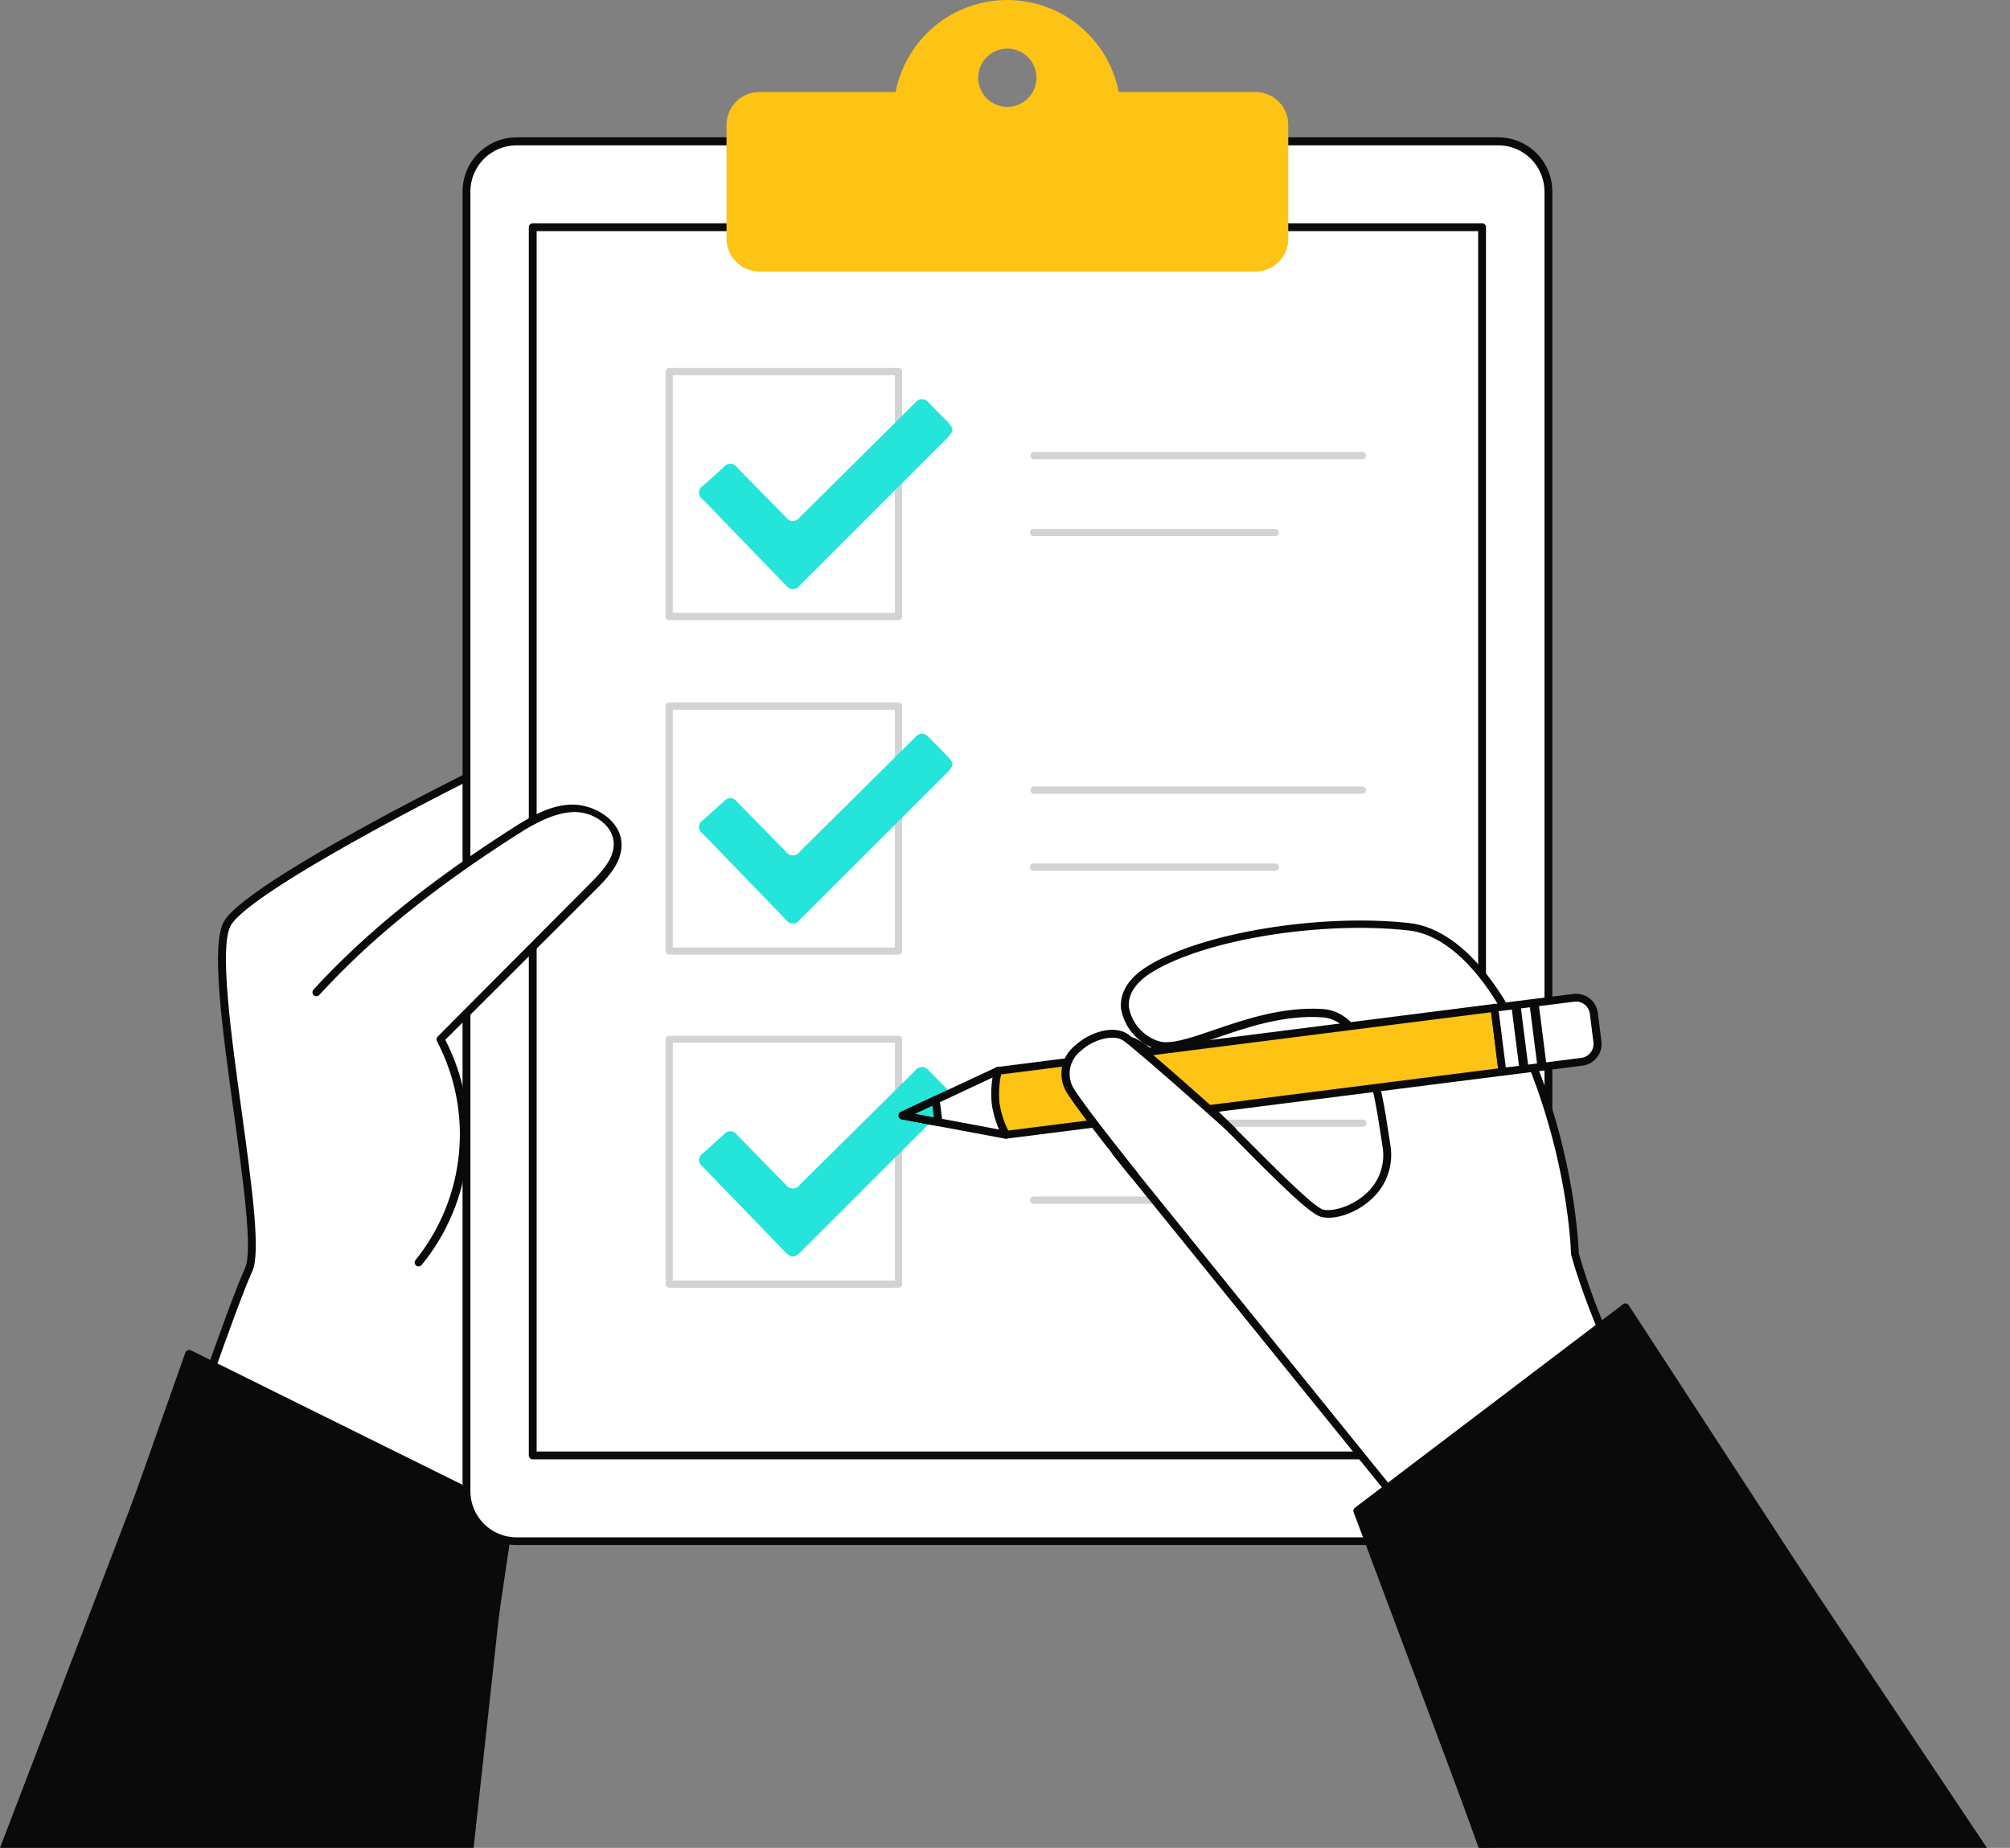 <svg xmlns="http://www.w3.org/2000/svg" width="87" height="80" viewBox="0 0 87 80" fill="none"><rect x="0" y="0" width="87" height="80" fill="#808080" stroke="none"/><path d="M20.232 69.865C20.232 69.865 21.523 59.331 22.265 57.029C23.008 54.728 22.797 32.679 22.821 32.455C22.845 32.231 10.897 38.187 9.853 39.959C8.809 41.732 11.527 53.294 10.765 54.965C10.002 56.636 7.518 63.957 7.518 63.957L20.232 69.865Z" fill="white"></path><path d="M20.231 70.035C20.206 70.034 20.182 70.028 20.16 70.018L7.442 64.11C7.404 64.093 7.373 64.063 7.356 64.025C7.339 63.986 7.337 63.943 7.351 63.903C7.453 63.601 9.852 56.551 10.608 54.894C10.947 54.158 10.527 51.114 10.12 48.172C9.629 44.583 9.103 40.871 9.703 39.875C10.303 38.878 13.74 36.888 16.547 35.367C17.468 34.868 22.543 32.191 22.868 32.289C22.905 32.301 22.938 32.327 22.959 32.36C22.98 32.393 22.99 32.432 22.987 32.472C22.987 32.523 22.987 33.119 22.987 33.94C23.004 39.176 23.054 55.107 22.417 57.083C21.692 59.341 20.411 69.781 20.384 69.886C20.377 69.926 20.356 69.963 20.325 69.99C20.294 70.017 20.255 70.033 20.214 70.035H20.231ZM7.724 63.866L20.092 69.628C20.289 68.035 21.414 59.12 22.099 56.995C22.509 55.721 22.695 47.969 22.651 33.946C22.651 33.268 22.651 32.889 22.651 32.682C21.078 33.306 10.927 38.468 9.998 40.051C9.473 40.946 9.998 44.762 10.462 48.128C10.91 51.392 11.296 54.229 10.92 55.039C10.225 56.548 8.086 62.832 7.724 63.866Z" fill="#0A0A0A"></path><path d="M20.5 80L22.085 65.489L8.185 58.608L0 80H20.5Z" fill="#0A0A0A"></path><path d="M20.041 79.285L1.165 78.607C1.138 78.607 1.112 78.6 1.088 78.588C1.065 78.576 1.044 78.558 1.029 78.536C1.015 78.513 1.005 78.488 1.002 78.462C0.998 78.435 1.001 78.409 1.009 78.383L8.025 58.554C8.034 58.532 8.047 58.512 8.064 58.495C8.081 58.478 8.101 58.465 8.123 58.456C8.146 58.447 8.169 58.443 8.193 58.443C8.217 58.444 8.241 58.45 8.262 58.459L22.159 65.34C22.192 65.355 22.219 65.381 22.236 65.412C22.253 65.444 22.26 65.481 22.254 65.516L20.221 79.142C20.213 79.184 20.191 79.222 20.158 79.248C20.125 79.274 20.083 79.287 20.041 79.285ZM1.399 78.268L19.895 78.946L21.898 65.591L8.283 58.846L1.399 78.268Z" fill="#0A0A0A"></path><path d="M64.851 6.121H22.361C21.163 6.121 20.191 7.093 20.191 8.291V64.547C20.191 65.745 21.163 66.716 22.361 66.716H64.851C66.049 66.716 67.021 65.745 67.021 64.547V8.291C67.021 7.093 66.049 6.121 64.851 6.121Z" fill="white"></path><path d="M64.851 66.889H22.357C21.737 66.887 21.144 66.64 20.706 66.202C20.269 65.764 20.022 65.17 20.021 64.55V8.284C20.022 7.664 20.269 7.071 20.706 6.632C21.144 6.194 21.737 5.947 22.357 5.945H64.851C65.471 5.946 66.065 6.193 66.504 6.631C66.942 7.069 67.189 7.664 67.19 8.284V64.55C67.189 65.17 66.942 65.765 66.504 66.203C66.065 66.642 65.471 66.888 64.851 66.889ZM22.357 6.291C21.827 6.292 21.319 6.503 20.945 6.878C20.571 7.253 20.36 7.761 20.36 8.291V64.557C20.36 65.087 20.571 65.595 20.945 65.97C21.319 66.345 21.827 66.556 22.357 66.557H64.851C65.381 66.556 65.889 66.345 66.264 65.97C66.639 65.595 66.85 65.087 66.851 64.557V8.291C66.85 7.761 66.639 7.252 66.264 6.878C65.889 6.503 65.381 6.292 64.851 6.291H22.357Z" fill="#0A0A0A"></path><path d="M64.15 9.836H23.059V63.008H64.15V9.836Z" fill="white"></path><path d="M64.149 63.178H23.058C23.013 63.178 22.97 63.16 22.938 63.128C22.907 63.096 22.889 63.053 22.889 63.008V9.836C22.889 9.791 22.907 9.748 22.938 9.716C22.97 9.685 23.013 9.667 23.058 9.667H64.149C64.194 9.667 64.237 9.685 64.269 9.716C64.301 9.748 64.319 9.791 64.319 9.836V63.008C64.319 63.053 64.301 63.096 64.269 63.128C64.237 63.16 64.194 63.178 64.149 63.178ZM23.228 62.839H63.98V10.006H23.228V62.839Z" fill="#0A0A0A"></path><path d="M54.343 3.983H48.422C48.205 2.861 47.604 1.851 46.723 1.124C45.842 0.397 44.736 0 43.593 0C42.452 0 41.345 0.397 40.464 1.124C39.583 1.851 38.983 2.861 38.765 3.983H32.867C32.491 3.983 32.131 4.132 31.864 4.397C31.598 4.663 31.448 5.023 31.447 5.399V10.338C31.448 10.714 31.598 11.074 31.864 11.34C32.131 11.606 32.491 11.755 32.867 11.755H54.343C54.719 11.755 55.08 11.605 55.345 11.34C55.611 11.074 55.76 10.714 55.76 10.338V5.396C55.759 5.021 55.61 4.661 55.344 4.396C55.078 4.131 54.718 3.983 54.343 3.983ZM43.605 4.627C43.356 4.627 43.112 4.554 42.904 4.416C42.696 4.278 42.534 4.081 42.438 3.851C42.342 3.62 42.317 3.367 42.365 3.122C42.413 2.877 42.533 2.652 42.709 2.475C42.885 2.299 43.11 2.178 43.355 2.129C43.599 2.08 43.853 2.105 44.084 2.2C44.314 2.296 44.511 2.457 44.65 2.665C44.789 2.872 44.863 3.116 44.863 3.366C44.862 3.699 44.729 4.019 44.494 4.255C44.258 4.491 43.939 4.625 43.605 4.627Z" fill="#FDC315"></path><path d="M38.891 26.848H28.966C28.925 26.848 28.886 26.832 28.856 26.803C28.827 26.773 28.811 26.734 28.811 26.692V16.087C28.811 16.045 28.827 16.006 28.856 15.976C28.886 15.947 28.925 15.931 28.966 15.931H38.891C38.932 15.931 38.971 15.948 39 15.977C39.029 16.006 39.046 16.046 39.047 16.087V26.692C39.046 26.734 39.029 26.773 39 26.802C38.971 26.831 38.932 26.848 38.891 26.848ZM29.122 26.533H38.735V16.242H29.122V26.533Z" fill="#D1D3D4"></path><path d="M41.215 18.68C41.163 18.767 41.103 18.85 41.035 18.927L34.622 25.337C34.59 25.388 34.545 25.43 34.492 25.459C34.439 25.488 34.38 25.503 34.319 25.503C34.258 25.503 34.199 25.488 34.146 25.459C34.093 25.43 34.048 25.388 34.016 25.337L30.409 21.608C30.36 21.576 30.321 21.532 30.294 21.48C30.267 21.429 30.254 21.371 30.256 21.313C30.258 21.254 30.275 21.198 30.306 21.148C30.336 21.098 30.379 21.057 30.43 21.029L31.335 20.215C31.366 20.172 31.407 20.138 31.455 20.114C31.502 20.09 31.554 20.077 31.607 20.077C31.66 20.077 31.713 20.09 31.76 20.114C31.808 20.138 31.849 20.172 31.88 20.215C32.588 20.941 33.298 21.665 34.012 22.388C34.045 22.439 34.09 22.481 34.144 22.51C34.197 22.539 34.257 22.554 34.317 22.554C34.378 22.554 34.438 22.539 34.491 22.51C34.544 22.481 34.59 22.439 34.622 22.388L39.608 17.442C39.641 17.393 39.686 17.353 39.738 17.326C39.79 17.298 39.848 17.283 39.907 17.283C39.966 17.283 40.024 17.298 40.076 17.326C40.128 17.353 40.172 17.393 40.205 17.442C40.486 17.727 40.768 18.009 41.045 18.293C41.108 18.369 41.166 18.448 41.218 18.53L41.215 18.68Z" fill="#25E4D9"></path><path d="M58.99 19.88H44.738C44.7 19.874 44.665 19.855 44.64 19.826C44.615 19.797 44.602 19.76 44.602 19.722C44.602 19.684 44.615 19.647 44.64 19.618C44.665 19.589 44.7 19.57 44.738 19.564H58.99C59.028 19.57 59.063 19.589 59.088 19.618C59.113 19.647 59.127 19.684 59.127 19.722C59.127 19.76 59.113 19.797 59.088 19.826C59.063 19.855 59.028 19.874 58.99 19.88Z" fill="#D1D3D4"></path><path d="M55.201 23.212H44.738C44.697 23.212 44.657 23.195 44.628 23.166C44.599 23.137 44.582 23.097 44.582 23.056C44.582 23.014 44.599 22.975 44.628 22.945C44.657 22.916 44.697 22.9 44.738 22.9H55.201C55.243 22.9 55.282 22.916 55.312 22.945C55.341 22.975 55.357 23.014 55.357 23.056C55.357 23.097 55.341 23.137 55.312 23.166C55.282 23.195 55.243 23.212 55.201 23.212Z" fill="#D1D3D4"></path><path d="M38.891 41.329H28.966C28.946 41.329 28.925 41.325 28.906 41.318C28.887 41.31 28.87 41.299 28.855 41.284C28.841 41.269 28.829 41.252 28.822 41.233C28.814 41.214 28.81 41.193 28.811 41.173V30.57C28.811 30.529 28.827 30.489 28.856 30.46C28.886 30.431 28.925 30.414 28.966 30.414H38.891C38.932 30.415 38.971 30.432 39 30.461C39.029 30.49 39.046 30.529 39.047 30.57V41.173C39.047 41.214 39.03 41.254 39.001 41.283C38.972 41.312 38.932 41.329 38.891 41.329ZM29.122 41.017H38.735V30.726H29.122V41.017Z" fill="#D1D3D4"></path><path d="M41.215 33.163C41.163 33.251 41.103 33.334 41.035 33.411L34.622 39.814C34.59 39.865 34.545 39.907 34.492 39.936C34.439 39.965 34.38 39.98 34.319 39.98C34.258 39.98 34.199 39.965 34.146 39.936C34.093 39.907 34.048 39.865 34.016 39.814L30.409 36.085C30.36 36.053 30.321 36.009 30.294 35.957C30.267 35.906 30.254 35.848 30.256 35.789C30.258 35.731 30.275 35.675 30.306 35.625C30.336 35.575 30.379 35.534 30.43 35.505L31.335 34.692C31.366 34.649 31.407 34.614 31.455 34.59C31.502 34.567 31.554 34.554 31.607 34.554C31.66 34.554 31.713 34.567 31.76 34.59C31.808 34.614 31.849 34.649 31.88 34.692C32.588 35.417 33.298 36.142 34.012 36.865C34.045 36.916 34.09 36.958 34.144 36.987C34.197 37.016 34.257 37.031 34.317 37.031C34.378 37.031 34.438 37.016 34.491 36.987C34.544 36.958 34.59 36.916 34.622 36.865L39.608 31.926C39.641 31.877 39.686 31.837 39.738 31.809C39.79 31.782 39.848 31.767 39.907 31.767C39.966 31.767 40.024 31.782 40.076 31.809C40.128 31.837 40.172 31.877 40.205 31.926C40.486 32.207 40.768 32.489 41.045 32.777C41.108 32.852 41.166 32.931 41.218 33.014L41.215 33.163Z" fill="#25E4D9"></path><path d="M58.99 34.363H44.738C44.7 34.358 44.665 34.339 44.64 34.31C44.615 34.281 44.602 34.244 44.602 34.206C44.602 34.167 44.615 34.13 44.64 34.101C44.665 34.072 44.7 34.053 44.738 34.048H58.99C59.028 34.053 59.063 34.072 59.088 34.101C59.113 34.13 59.127 34.167 59.127 34.206C59.127 34.244 59.113 34.281 59.088 34.31C59.063 34.339 59.028 34.358 58.99 34.363Z" fill="#D1D3D4"></path><path d="M55.201 37.695H44.738C44.697 37.695 44.657 37.679 44.628 37.649C44.599 37.62 44.582 37.581 44.582 37.539C44.582 37.498 44.599 37.458 44.628 37.429C44.657 37.4 44.697 37.383 44.738 37.383H55.201C55.243 37.383 55.282 37.4 55.312 37.429C55.341 37.458 55.357 37.498 55.357 37.539C55.357 37.581 55.341 37.62 55.312 37.649C55.282 37.679 55.243 37.695 55.201 37.695Z" fill="#D1D3D4"></path><path d="M38.891 55.751H28.966C28.925 55.751 28.886 55.735 28.856 55.706C28.827 55.676 28.811 55.637 28.811 55.595V44.996C28.811 44.955 28.827 44.915 28.856 44.886C28.886 44.857 28.925 44.84 28.966 44.84H38.891C38.932 44.841 38.971 44.858 39 44.887C39.029 44.916 39.046 44.955 39.047 44.996V55.602C39.044 55.642 39.027 55.679 38.998 55.707C38.969 55.735 38.931 55.75 38.891 55.751ZM29.122 55.439H38.735V45.145H29.122V55.439Z" fill="#D1D3D4"></path><path d="M41.215 47.582C41.163 47.67 41.103 47.753 41.035 47.83L34.622 54.233C34.402 54.453 34.233 54.456 34.016 54.233C32.811 52.992 31.609 51.749 30.409 50.504C30.36 50.472 30.321 50.428 30.294 50.377C30.267 50.325 30.254 50.267 30.256 50.209C30.258 50.15 30.275 50.094 30.306 50.044C30.336 49.994 30.379 49.953 30.43 49.925L31.335 49.111C31.366 49.068 31.407 49.034 31.455 49.01C31.502 48.986 31.554 48.973 31.607 48.973C31.66 48.973 31.713 48.986 31.76 49.01C31.808 49.034 31.849 49.068 31.88 49.111L34.012 51.287C34.045 51.338 34.09 51.38 34.144 51.409C34.197 51.438 34.257 51.454 34.317 51.454C34.378 51.454 34.438 51.438 34.491 51.409C34.544 51.38 34.59 51.338 34.622 51.287L39.608 46.352C39.641 46.303 39.686 46.263 39.738 46.235C39.79 46.208 39.848 46.193 39.907 46.193C39.966 46.193 40.024 46.208 40.076 46.235C40.128 46.263 40.172 46.303 40.205 46.352C40.486 46.637 40.768 46.918 41.045 47.203C41.108 47.278 41.166 47.358 41.218 47.44L41.215 47.582Z" fill="#25E4D9"></path><path d="M58.991 48.782H44.738C44.697 48.781 44.658 48.765 44.629 48.736C44.6 48.707 44.583 48.667 44.582 48.626C44.582 48.585 44.599 48.545 44.628 48.516C44.657 48.487 44.697 48.471 44.738 48.471H58.991C59.032 48.471 59.072 48.487 59.101 48.516C59.13 48.545 59.147 48.585 59.147 48.626C59.146 48.667 59.129 48.707 59.1 48.736C59.071 48.765 59.032 48.781 58.991 48.782Z" fill="#D1D3D4"></path><path d="M55.201 52.114H44.738C44.697 52.114 44.657 52.098 44.628 52.069C44.599 52.039 44.582 52 44.582 51.958C44.583 51.917 44.6 51.878 44.629 51.849C44.658 51.82 44.697 51.803 44.738 51.802H55.201C55.242 51.803 55.282 51.82 55.311 51.849C55.34 51.878 55.356 51.917 55.357 51.958C55.357 52 55.341 52.039 55.312 52.069C55.282 52.098 55.243 52.114 55.201 52.114Z" fill="#D1D3D4"></path><path d="M13.693 42.925C16.191 40.214 19.167 37.953 22.279 35.963C23.048 35.468 23.879 34.973 24.794 34.946C25.709 34.919 26.706 35.57 26.733 36.485C26.753 37.204 26.211 37.8 25.716 38.309L19.062 44.996C19.868 46.522 20.207 48.251 20.039 49.968C19.871 51.685 19.203 53.316 18.117 54.656" fill="white"></path><path d="M18.117 54.826C18.078 54.827 18.039 54.814 18.009 54.788C17.974 54.759 17.953 54.717 17.949 54.672C17.946 54.627 17.96 54.583 17.988 54.548C19.048 53.231 19.7 51.633 19.864 49.951C20.029 48.268 19.698 46.575 18.914 45.077C18.896 45.045 18.89 45.008 18.896 44.972C18.901 44.936 18.918 44.903 18.944 44.877L25.584 38.207C26.089 37.698 26.584 37.149 26.564 36.512C26.54 35.682 25.608 35.119 24.798 35.156C23.988 35.194 23.161 35.631 22.371 36.139C18.754 38.451 16.036 40.654 13.819 43.074C13.789 43.108 13.746 43.127 13.701 43.129C13.656 43.131 13.612 43.115 13.579 43.084C13.545 43.054 13.525 43.011 13.524 42.966C13.522 42.921 13.538 42.877 13.568 42.844C15.805 40.403 18.544 38.183 22.188 35.851C23.022 35.319 23.849 34.834 24.791 34.834C25.733 34.834 26.872 35.512 26.903 36.529C26.926 37.302 26.384 37.915 25.825 38.475L19.273 45.016C20.073 46.562 20.403 48.308 20.222 50.039C20.041 51.77 19.358 53.411 18.256 54.758C18.239 54.779 18.218 54.796 18.194 54.808C18.17 54.82 18.144 54.826 18.117 54.826Z" fill="#0A0A0A"></path><path d="M71.853 62.984L63.647 68.862L48.306 49.897C48.33 48.881 47.628 44.416 49.143 45.152C50.658 45.888 56.309 52.328 57.241 52.538C58.173 52.748 60.332 51.691 60.007 49.606C59.681 47.521 59.288 44.013 57.247 43.867C54.153 43.647 51.275 45.701 50.051 45.223C48.828 44.745 47.818 43.122 49.814 41.922C52.099 40.566 57.017 39.685 60.959 40.112C64.901 40.539 67.89 48.47 68.168 54.28C69.206 57.975 71.209 61.341 71.853 62.984Z" fill="white"></path><path d="M63.648 69.031C63.622 69.032 63.597 69.026 63.574 69.015C63.551 69.004 63.531 68.987 63.516 68.967L48.178 50.006C48.151 49.975 48.137 49.935 48.137 49.894C48.137 49.691 48.117 49.335 48.087 48.925C47.954 47.094 47.887 45.42 48.51 44.993C48.617 44.928 48.738 44.894 48.863 44.894C48.987 44.894 49.109 44.928 49.215 44.993C50.022 45.376 51.873 47.24 53.666 49.043C55.171 50.558 56.876 52.273 57.279 52.368C57.682 52.463 58.53 52.233 59.133 51.67C59.413 51.419 59.625 51.1 59.749 50.745C59.873 50.389 59.905 50.008 59.841 49.636L59.777 49.223C59.472 47.213 59.011 44.172 57.238 44.044C55.581 43.925 53.961 44.481 52.662 44.928C51.513 45.322 50.608 45.633 49.992 45.4C49.613 45.268 49.276 45.036 49.017 44.73C48.758 44.423 48.587 44.053 48.52 43.657C48.476 43.166 48.649 42.44 49.727 41.793C52.1 40.366 57.15 39.546 60.977 39.959C65.129 40.413 68.058 48.593 68.339 54.27C69.047 56.785 70.213 59.171 71.067 60.913C71.464 61.72 71.806 62.418 72.01 62.947C72.023 62.982 72.024 63.02 72.014 63.055C72.004 63.091 71.982 63.122 71.952 63.144L63.746 69.025C63.715 69.037 63.681 69.039 63.648 69.031ZM48.48 49.84L63.675 68.632L71.644 62.923C71.44 62.429 71.122 61.781 70.759 61.042C69.898 59.283 68.725 56.873 68.003 54.324C68.002 54.312 68.002 54.299 68.003 54.287C67.742 48.864 64.865 40.705 60.946 40.278C57.177 39.868 52.225 40.668 49.907 42.061C49.171 42.505 48.812 43.037 48.863 43.606C48.922 43.939 49.07 44.25 49.29 44.507C49.511 44.763 49.796 44.956 50.117 45.064C50.615 45.25 51.513 44.945 52.554 44.586C53.886 44.132 55.537 43.569 57.265 43.684C59.299 43.834 59.794 47.033 60.116 49.152L60.18 49.565C60.253 49.993 60.217 50.432 60.074 50.842C59.932 51.252 59.689 51.62 59.367 51.911C58.743 52.494 57.814 52.829 57.208 52.69C56.73 52.582 55.459 51.335 53.428 49.277C51.734 47.582 49.825 45.65 49.076 45.291C48.839 45.179 48.737 45.25 48.703 45.274C48.188 45.613 48.344 47.755 48.429 48.898C48.453 49.297 48.476 49.62 48.48 49.84Z" fill="#0A0A0A"></path><path d="M43.192 46.359L43.541 49.128L40.616 48.582L39.057 48.291L40.494 47.62L43.192 46.359Z" fill="white"></path><path d="M43.541 49.297H43.51L39.026 48.46C38.99 48.454 38.958 48.436 38.934 48.41C38.909 48.384 38.894 48.35 38.89 48.315C38.885 48.279 38.892 48.242 38.909 48.211C38.926 48.179 38.953 48.154 38.985 48.138L43.117 46.209C43.141 46.197 43.168 46.191 43.195 46.191C43.222 46.191 43.249 46.197 43.273 46.209C43.296 46.223 43.316 46.242 43.33 46.264C43.345 46.286 43.354 46.312 43.358 46.338L43.697 49.108C43.698 49.131 43.696 49.155 43.688 49.178C43.68 49.2 43.668 49.221 43.652 49.239C43.636 49.256 43.617 49.271 43.596 49.281C43.574 49.291 43.551 49.297 43.527 49.297H43.541ZM39.609 48.219L43.337 48.918L43.046 46.609L39.609 48.219Z" fill="#0A0A0A"></path><path d="M65.031 46.403L43.538 49.114C43.313 48.691 43.161 48.233 43.09 47.759C43.041 47.283 43.075 46.803 43.188 46.338L64.678 43.627L65.031 46.403Z" fill="#FDC315"></path><path d="M43.542 49.297C43.512 49.297 43.483 49.289 43.458 49.275C43.432 49.26 43.411 49.238 43.396 49.213C43.159 48.773 43 48.294 42.928 47.799C42.876 47.304 42.909 46.803 43.027 46.318C43.035 46.285 43.053 46.255 43.078 46.233C43.103 46.211 43.135 46.197 43.169 46.193L64.662 43.464C64.706 43.46 64.751 43.473 64.786 43.501C64.822 43.529 64.845 43.569 64.852 43.613L65.191 46.383C65.194 46.405 65.193 46.427 65.187 46.449C65.181 46.471 65.171 46.491 65.157 46.508C65.143 46.525 65.126 46.539 65.107 46.55C65.088 46.56 65.067 46.567 65.045 46.569L43.555 49.297H43.542ZM43.332 46.515C43.243 46.923 43.221 47.343 43.264 47.759C43.325 48.172 43.452 48.572 43.64 48.945L64.845 46.254L64.536 43.823L43.332 46.515Z" fill="#0A0A0A"></path><path d="M68.472 45.969L65.035 46.405L64.684 43.638L68.121 43.202C68.324 43.176 68.529 43.232 68.691 43.358C68.853 43.483 68.959 43.668 68.984 43.871L69.141 45.105C69.167 45.309 69.111 45.514 68.985 45.676C68.86 45.838 68.675 45.943 68.472 45.969Z" fill="white"></path><path d="M65.031 46.572C64.99 46.572 64.95 46.556 64.919 46.529C64.888 46.502 64.868 46.464 64.862 46.423L64.523 43.654C64.52 43.632 64.522 43.609 64.527 43.588C64.533 43.566 64.543 43.546 64.557 43.528C64.585 43.494 64.625 43.471 64.669 43.464L68.106 43.03C68.354 42.999 68.604 43.068 68.801 43.221C68.999 43.374 69.128 43.599 69.16 43.847L69.316 45.081C69.346 45.329 69.278 45.579 69.125 45.776C68.972 45.974 68.747 46.103 68.499 46.135L65.062 46.569L65.031 46.572ZM64.869 43.779L65.177 46.213L68.448 45.799C68.606 45.777 68.75 45.694 68.848 45.567C68.945 45.441 68.989 45.28 68.97 45.121L68.814 43.888C68.804 43.809 68.778 43.733 68.739 43.664C68.699 43.595 68.647 43.534 68.584 43.486C68.521 43.437 68.449 43.402 68.372 43.381C68.295 43.361 68.215 43.355 68.136 43.366L64.869 43.779Z" fill="#0A0A0A"></path><path d="M65.811 43.49L65.418 43.54L65.769 46.308L66.162 46.258L65.811 43.49Z" fill="#0A0A0A"></path><path d="M66.593 43.392L66.199 43.442L66.55 46.21L66.944 46.16L66.593 43.392Z" fill="#0A0A0A"></path><path d="M40.494 47.62L40.616 48.582L39.057 48.291L40.494 47.62Z" fill="#25E4D9"></path><path d="M40.625 48.752H40.591L39.036 48.46C39 48.454 38.968 48.436 38.944 48.41C38.919 48.384 38.904 48.35 38.9 48.314C38.895 48.279 38.902 48.242 38.919 48.211C38.936 48.179 38.962 48.154 38.995 48.138L40.429 47.46C40.453 47.448 40.48 47.441 40.507 47.441C40.534 47.441 40.56 47.448 40.585 47.46C40.608 47.474 40.627 47.492 40.642 47.515C40.657 47.537 40.666 47.562 40.669 47.589L40.791 48.548C40.795 48.572 40.793 48.596 40.786 48.62C40.779 48.643 40.768 48.664 40.752 48.682C40.736 48.701 40.717 48.716 40.695 48.726C40.673 48.736 40.649 48.741 40.625 48.742V48.752ZM39.608 48.219L40.419 48.372L40.358 47.87L39.608 48.219Z" fill="#0A0A0A"></path><path d="M49.079 50.853C49.079 50.853 46.957 48.22 46.337 47.247C45.32 45.66 47.818 44.257 48.71 44.922C49.35 45.393 52.652 48.311 53.316 48.938" fill="white"></path><path d="M49.08 51.023C49.054 51.023 49.029 51.017 49.006 51.006C48.983 50.995 48.963 50.978 48.947 50.958C48.863 50.853 46.816 48.308 46.195 47.335C45.982 47.01 45.899 46.617 45.962 46.233C46.025 45.85 46.229 45.504 46.534 45.264C47.161 44.678 48.229 44.345 48.839 44.786C49.449 45.227 52.788 48.175 53.459 48.816C53.475 48.831 53.488 48.85 53.497 48.87C53.507 48.891 53.512 48.913 53.512 48.935C53.513 48.957 53.509 48.98 53.501 49.001C53.493 49.021 53.481 49.041 53.466 49.057C53.45 49.073 53.432 49.086 53.412 49.095C53.391 49.104 53.369 49.109 53.347 49.11C53.325 49.111 53.302 49.107 53.281 49.099C53.26 49.091 53.241 49.079 53.225 49.064C52.547 48.426 49.266 45.522 48.636 45.06C48.229 44.762 47.337 44.976 46.765 45.511C46.524 45.703 46.363 45.978 46.313 46.281C46.263 46.585 46.327 46.896 46.493 47.155C47.104 48.111 49.205 50.721 49.225 50.748C49.24 50.765 49.251 50.785 49.257 50.806C49.264 50.827 49.266 50.85 49.264 50.872C49.262 50.894 49.255 50.915 49.244 50.935C49.234 50.955 49.219 50.972 49.202 50.986C49.185 51 49.166 51.01 49.145 51.017C49.124 51.023 49.102 51.025 49.08 51.023Z" fill="#0A0A0A"></path><path d="M70.359 56.599L58.75 65.408L64.002 80H86.002L70.359 56.599Z" fill="#0A0A0A"></path><path d="M64.148 79.997C64.114 79.997 64.08 79.987 64.052 79.967C64.023 79.948 64.001 79.92 63.989 79.888L58.59 65.469C58.576 65.435 58.575 65.398 58.584 65.363C58.594 65.328 58.615 65.298 58.644 65.276L70.253 56.463C70.272 56.449 70.293 56.438 70.316 56.433C70.338 56.428 70.362 56.428 70.385 56.432C70.408 56.436 70.43 56.445 70.449 56.458C70.468 56.471 70.485 56.487 70.497 56.507L84.97 78.722C84.987 78.747 84.998 78.775 85 78.805C85.002 78.835 84.996 78.865 84.982 78.892C84.969 78.919 84.948 78.942 84.923 78.957C84.897 78.974 84.868 78.982 84.838 78.983L64.162 80L64.148 79.997ZM58.952 65.469L64.264 79.654L84.529 78.661L70.314 56.859L58.952 65.469Z" fill="#0A0A0A"></path></svg>
